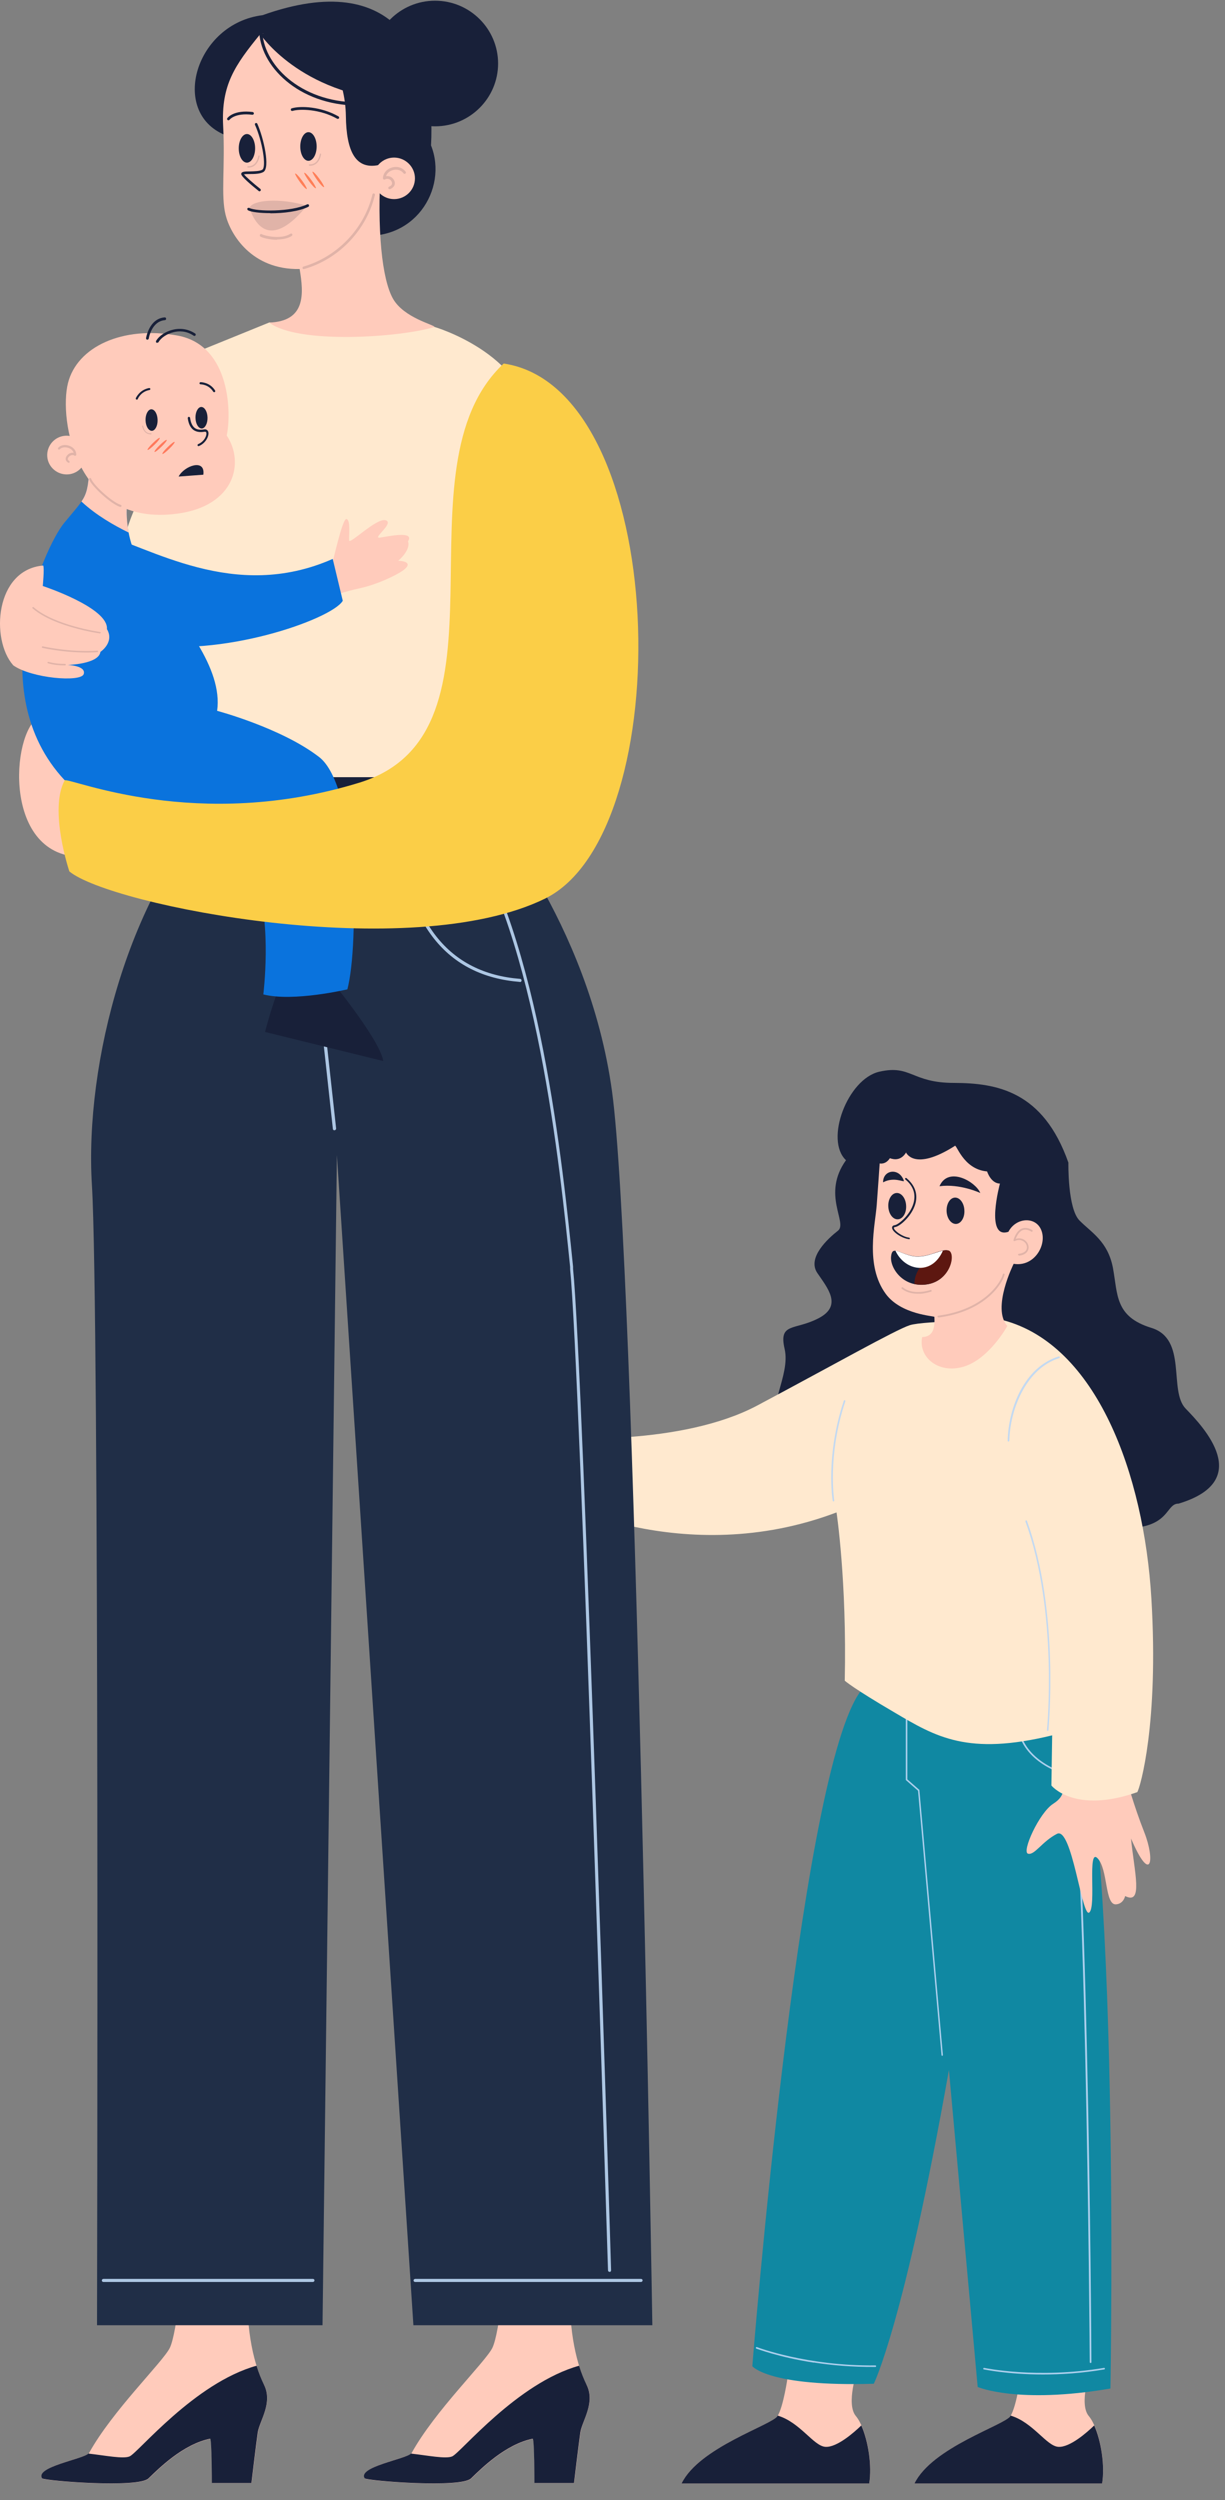 <svg width="49" height="100" viewBox="0 0 49 100" fill="none" xmlns="http://www.w3.org/2000/svg">
<rect x="0" y="0" width="49" height="100" fill="#808080" stroke="none"/>
<path d="M42.736 46.506C41.728 43.637 39.867 43.323 38.161 43.316C36.455 43.316 36.449 42.578 35.175 42.867C33.901 43.156 32.98 45.601 33.84 46.408C32.856 47.781 33.92 48.914 33.518 49.228C33.116 49.542 32.282 50.305 32.69 50.915C33.098 51.519 33.71 52.221 32.751 52.725C31.793 53.23 31.138 52.886 31.385 53.957C31.632 55.028 30.6 56.389 31.138 57.208C31.676 58.027 44.145 61.069 44.145 61.069C46.878 61.414 46.544 60.133 47.144 60.145C50.186 59.228 48.133 57.073 47.428 56.346C46.73 55.626 47.515 53.557 46.05 53.113C44.591 52.664 44.714 51.777 44.517 50.712C44.312 49.653 43.663 49.308 43.181 48.821C42.699 48.335 42.736 46.506 42.736 46.506Z" fill="#182039"/>
<path d="M34.297 94.794C34.297 94.794 33.827 96.155 34.235 96.642C34.643 97.128 34.915 98.471 34.767 99.339H27.262C27.966 97.892 30.866 97.005 31.101 96.642C31.336 96.278 31.509 95.072 31.509 95.072L34.303 94.794H34.297Z" fill="#FFCBBB"/>
<path d="M31.095 96.641C31.095 96.641 31.101 96.629 31.107 96.623C32.01 96.894 32.541 97.842 33.017 97.873C33.475 97.904 34.167 97.294 34.452 97.017C34.73 97.639 34.884 98.637 34.767 99.339H27.262C27.966 97.891 30.866 97.005 31.101 96.641H31.095Z" fill="#182039"/>
<path d="M43.614 94.794C43.614 94.794 43.144 96.155 43.552 96.642C43.96 97.128 44.232 98.471 44.084 99.339H36.578C37.283 97.892 40.183 97.005 40.418 96.642C40.653 96.278 40.826 95.072 40.826 95.072L43.62 94.794H43.614Z" fill="#FFCBBB"/>
<path d="M42.581 67.227C44.881 69.832 44.418 95.54 44.418 95.54C40.708 96.174 39.107 95.478 39.107 95.478L37.957 82.8C36.164 92.929 34.952 95.349 34.952 95.349C30.73 95.478 30.093 94.647 30.093 94.647C30.093 94.647 31.911 71.574 34.328 67.787C36.745 64.001 42.581 67.221 42.581 67.221V67.227Z" fill="#1088A2"/>
<g style="mix-blend-mode:multiply" opacity="0.9">
<path d="M42.915 71.075C42.915 71.075 42.946 71.063 42.946 71.05C42.946 71.032 42.94 71.013 42.921 71.013C42.909 71.013 41.394 70.693 40.9 69.56C40.894 69.542 40.875 69.536 40.856 69.542C40.838 69.548 40.832 69.567 40.838 69.585C41.351 70.749 42.891 71.075 42.909 71.075C42.909 71.075 42.909 71.075 42.915 71.075Z" fill="#BDD7F5"/>
</g>
<g style="mix-blend-mode:multiply" opacity="0.9">
<path d="M43.626 94.523C43.626 94.523 43.657 94.511 43.657 94.493C43.657 93.52 43.503 70.681 42.687 68.907C42.68 68.889 42.662 68.883 42.643 68.889C42.625 68.895 42.618 68.914 42.625 68.932C43.435 70.687 43.589 94.252 43.589 94.486C43.589 94.505 43.602 94.517 43.62 94.517L43.626 94.523Z" fill="#BDD7F5"/>
</g>
<g style="mix-blend-mode:multiply" opacity="0.9">
<path d="M41.716 94.979C42.427 94.979 43.268 94.93 44.17 94.776C44.189 94.776 44.201 94.758 44.195 94.739C44.189 94.721 44.176 94.708 44.158 94.715C41.469 95.164 39.385 94.715 39.367 94.715C39.348 94.715 39.33 94.721 39.33 94.739C39.33 94.758 39.336 94.776 39.354 94.776C39.367 94.776 40.3 94.979 41.716 94.979Z" fill="#BDD7F5"/>
</g>
<g style="mix-blend-mode:multiply" opacity="0.9">
<path d="M32.554 94.499C33.258 94.61 34.093 94.684 35.014 94.677C35.033 94.677 35.045 94.665 35.045 94.647C35.045 94.628 35.033 94.616 35.014 94.616C32.288 94.647 30.297 93.895 30.279 93.883C30.26 93.877 30.241 93.883 30.235 93.902C30.229 93.92 30.235 93.939 30.254 93.945C30.266 93.945 31.156 94.29 32.554 94.505V94.499Z" fill="#BDD7F5"/>
</g>
<g style="mix-blend-mode:multiply" opacity="0.9">
<path d="M37.685 82.233C37.703 82.233 37.716 82.215 37.716 82.196L36.776 71.605C36.776 71.605 36.776 71.586 36.764 71.586L36.294 71.174V68.754C36.294 68.754 36.282 68.723 36.263 68.723C36.245 68.723 36.232 68.736 36.232 68.754V71.186C36.232 71.186 36.232 71.205 36.245 71.211L36.721 71.629L37.66 82.208C37.66 82.208 37.679 82.239 37.691 82.239L37.685 82.233Z" fill="#BDD7F5"/>
</g>
<path d="M40.411 96.641C40.411 96.641 40.418 96.629 40.424 96.623C41.326 96.894 41.858 97.842 42.334 97.873C42.792 97.904 43.484 97.294 43.768 97.017C44.047 97.639 44.201 98.637 44.084 99.339H36.578C37.283 97.891 40.183 97.005 40.418 96.641H40.411Z" fill="#182039"/>
<path d="M34.285 66.272C34.427 66.98 34.328 67.516 34.346 67.627C39.941 68.544 42.631 67.227 42.631 67.227L42.507 66.568C42.507 66.568 42.538 65.958 42.099 65.94C41.66 65.921 34.291 66.266 34.291 66.266L34.285 66.272Z" fill="#182039"/>
<path d="M22.396 57.516C22.013 56.925 21.673 56.777 21.283 56.469C20.894 56.161 20.702 55.583 20.628 55.583C20.343 55.7 20.418 56.1 20.64 56.469C20.863 56.839 21.073 57.03 19.843 56.555C18.612 56.081 17.84 56.007 18.21 56.26C18.581 56.512 20.343 57.399 19.651 57.276C18.959 57.153 18.136 56.771 18.006 56.937C17.87 57.097 19.503 57.941 18.983 57.762C18.464 57.584 17.87 57.362 18.229 57.75C18.588 58.132 19.917 58.637 19.416 58.649C18.915 58.661 18.155 58.366 18.408 58.711C18.662 59.049 20.51 59.554 21.122 59.579C21.728 59.61 22.384 59.874 22.384 59.874L22.396 57.51V57.516Z" fill="#FFCBBB"/>
<path d="M42.544 70.915C42.52 71.469 42.68 71.802 42.124 72.153C41.568 72.51 40.856 74.08 41.122 74.148C41.388 74.216 41.679 73.661 42.279 73.353C42.878 73.046 43.28 76.74 43.571 76.5C43.861 76.254 43.484 73.889 43.904 74.332C44.325 74.776 44.189 76.204 44.64 76.174C44.949 76.149 45.005 75.841 45.005 75.841C45.741 76.217 45.37 74.868 45.24 73.538C46.037 75.398 46.217 74.425 45.772 73.292C45.326 72.159 45.06 71.143 45.06 71.143L42.55 70.921L42.544 70.915Z" fill="#FFCBBB"/>
<path d="M40.121 52.806C43.861 53.791 45.759 58.957 46.056 63.951C46.353 68.939 45.611 71.482 45.493 71.685C42.971 72.572 42.056 71.42 42.056 71.42L42.087 69.413C38.705 70.238 37.431 69.474 35.775 68.495C34.111 67.522 33.79 67.227 33.79 67.227C33.877 63.243 33.462 60.496 33.462 60.496C27.299 62.83 21.932 59.905 21.932 59.905L22.408 57.516C22.408 57.516 27.243 57.843 30.297 56.217C33.351 54.591 35.806 53.2 36.387 53.009C36.968 52.818 40.133 52.812 40.133 52.812L40.121 52.806Z" fill="#FFE9CF"/>
<g style="mix-blend-mode:multiply" opacity="0.9">
<path d="M40.337 57.664C40.337 57.664 40.368 57.651 40.374 57.633C40.405 56.291 41.098 54.72 42.365 54.326C42.384 54.326 42.396 54.301 42.39 54.283C42.384 54.265 42.365 54.252 42.346 54.258C40.986 54.677 40.337 56.297 40.306 57.627C40.306 57.645 40.319 57.664 40.337 57.664Z" fill="#BDD7F5"/>
</g>
<g style="mix-blend-mode:multiply" opacity="0.9">
<path d="M41.907 69.24C41.907 69.24 41.938 69.228 41.938 69.21C41.938 69.16 42.396 64.462 41.079 60.835C41.073 60.817 41.054 60.811 41.036 60.817C41.017 60.823 41.011 60.841 41.017 60.86C42.334 64.474 41.883 69.154 41.877 69.204C41.877 69.222 41.889 69.24 41.907 69.24Z" fill="#BDD7F5"/>
</g>
<g style="mix-blend-mode:multiply" opacity="0.9">
<path d="M33.339 60.059C33.357 60.059 33.37 60.041 33.37 60.022C33.37 60.004 33.085 58.23 33.815 56.05C33.815 56.032 33.815 56.014 33.796 56.007C33.778 56.007 33.759 56.007 33.753 56.026C33.017 58.224 33.302 60.01 33.308 60.028C33.308 60.047 33.326 60.059 33.339 60.059Z" fill="#BDD7F5"/>
</g>
<g style="mix-blend-mode:multiply">
<path d="M20.572 59.074C20.572 59.074 20.597 59.068 20.603 59.049C20.609 59.031 20.801 58.52 21.302 58.563C21.314 58.563 21.326 58.557 21.332 58.544C21.339 58.532 21.332 58.52 21.332 58.507C21.332 58.507 20.813 57.904 20.962 57.3C20.962 57.282 20.955 57.264 20.937 57.257C20.918 57.257 20.9 57.264 20.894 57.282C20.764 57.818 21.104 58.323 21.234 58.495C20.739 58.501 20.541 59.025 20.541 59.031C20.535 59.049 20.541 59.068 20.56 59.074C20.56 59.074 20.566 59.074 20.572 59.074Z" fill="#E0B3A8"/>
</g>
<path d="M36.251 46.087C35.997 46.518 35.62 46.328 35.595 46.328C35.422 46.598 35.187 46.537 35.187 46.537C35.169 46.845 35.126 47.393 35.07 48.187C35.014 48.981 34.594 50.613 35.428 51.752C36.047 52.596 37.376 52.633 37.376 52.676C37.401 53.107 37.333 53.47 36.887 53.483C36.721 54.295 37.555 54.979 38.569 54.659C39.583 54.339 40.294 53.039 40.294 53.039C39.657 52.325 40.547 50.552 40.547 50.552C41.364 50.687 41.877 49.813 41.66 49.228C41.45 48.643 40.64 48.686 40.337 49.271C39.391 49.585 39.997 47.343 39.997 47.343C39.632 47.337 39.484 46.857 39.484 46.857C38.501 46.771 38.248 45.699 38.186 45.841C36.554 46.876 36.238 46.093 36.238 46.093L36.251 46.087Z" fill="#FFCBBB"/>
<path d="M36.356 49.566C36.078 49.535 35.688 49.277 35.682 49.111C35.682 49.086 35.688 49.018 35.793 49.006C35.941 48.981 36.405 48.606 36.541 48.125C36.64 47.762 36.535 47.442 36.214 47.177C36.201 47.165 36.195 47.14 36.214 47.128C36.226 47.116 36.251 47.109 36.263 47.128C36.69 47.485 36.69 47.885 36.615 48.15C36.479 48.636 36.003 49.049 35.812 49.08C35.756 49.086 35.756 49.105 35.756 49.117C35.756 49.221 36.096 49.474 36.362 49.505C36.38 49.505 36.393 49.523 36.393 49.542C36.393 49.56 36.374 49.572 36.362 49.572L36.356 49.566Z" fill="#182039"/>
<g style="mix-blend-mode:multiply">
<path d="M37.537 52.695C37.537 52.695 37.499 52.682 37.499 52.664C37.499 52.645 37.512 52.627 37.53 52.627C39.398 52.381 40.047 51.26 40.115 50.971C40.115 50.952 40.139 50.94 40.158 50.946C40.176 50.946 40.189 50.971 40.183 50.989C40.09 51.352 39.41 52.455 37.537 52.701V52.695Z" fill="#E0B3A8"/>
</g>
<g style="mix-blend-mode:multiply">
<path d="M40.758 50.219C40.758 50.219 40.721 50.207 40.721 50.189C40.721 50.17 40.733 50.152 40.751 50.152C40.918 50.133 41.036 50.066 41.067 49.961C41.098 49.868 41.06 49.751 40.974 49.678C40.869 49.591 40.733 49.573 40.591 49.641C40.578 49.641 40.566 49.641 40.554 49.641C40.541 49.634 40.541 49.616 40.541 49.604C40.541 49.591 40.634 49.24 40.875 49.142C40.999 49.093 41.141 49.111 41.289 49.203C41.308 49.216 41.314 49.234 41.302 49.253C41.289 49.271 41.271 49.277 41.252 49.265C41.122 49.185 41.005 49.166 40.9 49.209C40.751 49.271 40.665 49.456 40.628 49.554C40.77 49.511 40.912 49.536 41.017 49.628C41.122 49.721 41.172 49.862 41.129 49.985C41.104 50.066 41.023 50.201 40.751 50.226L40.758 50.219Z" fill="#E0B3A8"/>
</g>
<g style="mix-blend-mode:multiply">
<path d="M36.788 51.746C36.56 51.759 36.288 51.722 36.071 51.549C36.059 51.537 36.053 51.512 36.071 51.5C36.084 51.488 36.108 51.481 36.121 51.5C36.535 51.833 37.215 51.605 37.221 51.599C37.24 51.592 37.258 51.599 37.265 51.623C37.271 51.642 37.265 51.66 37.24 51.666C37.227 51.666 37.03 51.74 36.788 51.752V51.746Z" fill="#E0B3A8"/>
</g>
<path d="M35.645 50.244C35.694 49.837 35.923 50.108 36.467 50.231C37.067 50.373 37.629 49.923 37.932 50.022C38.235 50.121 38.031 51.235 37.073 51.377C36.115 51.518 35.583 50.706 35.645 50.244Z" fill="#182039"/>
<path d="M37.938 50.022C37.79 49.979 37.586 50.059 37.345 50.133C37.258 50.256 37.197 50.349 37.197 50.349C37.197 50.349 36.578 50.669 36.578 51.359C36.727 51.389 36.894 51.402 37.079 51.371C38.044 51.229 38.248 50.115 37.938 50.016V50.022Z" fill="#5D1710"/>
<path d="M37.716 50.028C37.394 50.09 36.943 50.349 36.467 50.238C36.152 50.164 35.948 50.041 35.818 50.028C36.183 50.829 37.265 51.05 37.716 50.028Z" fill="white"/>
<path d="M38.575 48.409C38.594 48.698 38.445 48.944 38.248 48.957C38.05 48.969 37.877 48.741 37.864 48.452C37.852 48.162 37.994 47.916 38.192 47.904C38.39 47.892 38.563 48.119 38.575 48.409Z" fill="#182039"/>
<path d="M36.245 48.224C36.263 48.514 36.115 48.76 35.917 48.772C35.719 48.785 35.546 48.557 35.533 48.267C35.515 47.978 35.663 47.731 35.861 47.719C36.059 47.707 36.232 47.935 36.245 48.224Z" fill="#182039"/>
<path d="M37.58 47.449C38.402 47.338 39.212 47.719 39.212 47.719C39.02 47.258 37.926 46.642 37.58 47.449Z" fill="#182039"/>
<path d="M35.323 47.294C35.756 47.06 36.139 47.294 36.158 47.239C35.979 46.691 35.317 46.783 35.323 47.294Z" fill="#182039"/>
<path d="M3.046 34.265C0.029 34.037 0.487 28.982 1.674 28.618C2.861 28.255 3.912 30.847 3.912 31.168C3.912 31.488 3.04 34.265 3.04 34.265H3.046Z" fill="#FFCBBB"/>
<path d="M10.558 95.385C10.199 94.671 9.816 93.304 9.909 91.34C10.008 90.607 10.137 89.677 10.28 88.618C10.348 88.089 10.422 87.528 10.502 86.943L6.972 87.885C7.034 88.52 7.09 89.111 7.139 89.653C7.25 90.81 7.213 91.974 7.003 93.12C6.941 93.464 6.867 93.76 6.793 93.914C6.515 94.48 4.487 96.438 3.559 98.126C3.473 98.329 1.377 98.661 1.692 99.142C1.884 99.246 5.538 99.53 5.946 99.142C6.354 98.748 7.324 97.775 8.413 97.553C8.481 97.565 8.481 99.32 8.481 99.32H10.063C10.063 99.32 10.249 97.769 10.317 97.3C10.385 96.832 10.923 96.112 10.564 95.392L10.558 95.385Z" fill="#FFCBBB"/>
<path d="M3.547 98.144C4.209 98.218 4.932 98.366 5.185 98.255C5.525 98.107 7.782 95.318 10.261 94.628C10.354 94.93 10.459 95.182 10.558 95.385C10.923 96.112 10.385 96.826 10.31 97.294C10.242 97.762 10.057 99.32 10.057 99.32H8.474C8.474 99.32 8.474 97.559 8.406 97.547C7.318 97.768 6.348 98.741 5.94 99.135C5.532 99.529 1.878 99.24 1.686 99.135C1.383 98.674 3.349 98.359 3.541 98.138L3.547 98.144Z" fill="#182039"/>
<path d="M23.46 95.385C23.102 94.671 22.719 93.304 22.811 91.34C22.91 90.607 23.04 89.677 23.182 88.618C23.25 88.089 23.324 87.528 23.405 86.943L19.875 87.885C19.936 88.52 19.992 89.111 20.042 89.653C20.153 90.81 20.116 91.974 19.906 93.12C19.844 93.464 19.77 93.76 19.695 93.914C19.417 94.48 17.389 96.438 16.462 98.126C16.375 98.329 14.28 98.661 14.595 99.142C14.787 99.246 18.44 99.53 18.848 99.142C19.256 98.748 20.227 97.775 21.315 97.553C21.383 97.565 21.383 99.32 21.383 99.32H22.966C22.966 99.32 23.151 97.769 23.219 97.3C23.287 96.832 23.825 96.112 23.467 95.392L23.46 95.385Z" fill="#FFCBBB"/>
<path d="M16.45 98.144C17.111 98.218 17.834 98.366 18.088 98.255C18.428 98.107 20.685 95.318 23.164 94.628C23.256 94.93 23.362 95.182 23.46 95.385C23.825 96.112 23.287 96.826 23.213 97.294C23.145 97.762 22.96 99.32 22.96 99.32H21.377C21.377 99.32 21.377 97.559 21.309 97.547C20.221 97.768 19.25 98.741 18.842 99.135C18.434 99.529 14.78 99.24 14.589 99.135C14.286 98.674 16.252 98.359 16.444 98.138L16.45 98.144Z" fill="#182039"/>
<path d="M10.774 12.898L7.621 14.179C7.318 17.448 5.099 20.047 4.944 21.857C4.79 23.668 7.164 26.383 8.128 28.095C9.093 29.807 9.086 31.315 9.086 31.315H19.133C19.133 30.86 21.556 19.647 21.253 16.882C20.95 14.117 17.377 13.076 17.377 13.076C17.377 13.076 13.767 13.36 10.774 12.898Z" fill="#FFE9CF"/>
<path d="M14.137 9.382C16.542 9.801 17.94 7.572 17.241 5.817C17.439 2.227 15.899 -1.314 10.502 0.607C7.819 0.94 6.78 4.481 8.994 5.398C11.93 7.99 14.137 9.382 14.137 9.382Z" fill="#182039"/>
<path d="M17.377 13.076C17.377 12.99 16.159 12.719 15.72 11.949C15.281 11.173 15.071 9.215 15.238 6.58C14.212 6.851 13.853 6.038 13.835 4.64C13.816 3.242 13.142 1.007 10.416 1.358C9.389 2.614 8.845 3.402 8.926 5.034C9.012 6.666 8.827 7.818 9.025 8.6C9.216 9.369 10.057 10.798 11.986 10.761C12.153 11.765 12.233 12.848 10.768 12.904C11.924 13.778 15.986 13.501 17.371 13.082L17.377 13.076Z" fill="#FFCBBB"/>
<g style="mix-blend-mode:multiply">
<path d="M12.252 8.224C11.213 7.91 10.076 7.99 9.977 8.323C10.546 8.637 11.8 8.415 12.252 8.224Z" fill="#E0B3A8"/>
</g>
<path d="M16.598 7.134C16.598 7.596 16.221 7.965 15.763 7.965C15.306 7.965 14.929 7.59 14.929 7.134C14.929 6.678 15.306 6.303 15.763 6.303C16.221 6.303 16.598 6.678 16.598 7.134Z" fill="#FFCBBB"/>
<g style="mix-blend-mode:multiply">
<path d="M15.584 7.571C15.584 7.571 15.541 7.559 15.535 7.541C15.522 7.516 15.535 7.479 15.566 7.467C15.64 7.436 15.677 7.393 15.683 7.337C15.683 7.282 15.652 7.221 15.597 7.184C15.535 7.147 15.467 7.14 15.399 7.177C15.38 7.19 15.362 7.184 15.343 7.177C15.325 7.171 15.318 7.147 15.318 7.128C15.325 6.931 15.46 6.765 15.671 6.703C15.887 6.636 16.103 6.703 16.227 6.87C16.246 6.894 16.239 6.925 16.215 6.943C16.19 6.962 16.159 6.956 16.14 6.931C16.023 6.777 15.831 6.765 15.702 6.808C15.597 6.839 15.479 6.919 15.442 7.048C15.516 7.036 15.59 7.048 15.658 7.091C15.745 7.153 15.8 7.251 15.794 7.344C15.794 7.399 15.757 7.498 15.609 7.565C15.603 7.565 15.597 7.565 15.59 7.565L15.584 7.571Z" fill="#E0B3A8"/>
</g>
<g style="mix-blend-mode:multiply">
<path d="M12.153 10.761H12.165C13.556 10.367 14.663 9.203 14.997 7.799C15.003 7.768 14.984 7.744 14.96 7.738C14.929 7.731 14.904 7.75 14.898 7.774C14.576 9.141 13.488 10.274 12.14 10.662C12.11 10.669 12.097 10.699 12.103 10.73C12.11 10.755 12.134 10.767 12.153 10.767V10.761Z" fill="#E0B3A8"/>
</g>
<path d="M13.513 4.757C13.513 4.757 13.55 4.745 13.562 4.733C13.575 4.708 13.562 4.677 13.544 4.659C12.845 4.259 12.011 4.228 11.671 4.333C11.64 4.339 11.627 4.37 11.634 4.4C11.64 4.431 11.671 4.443 11.702 4.437C11.98 4.351 12.796 4.357 13.488 4.751C13.495 4.751 13.507 4.757 13.513 4.757Z" fill="#182039"/>
<path d="M9.136 4.813C9.136 4.813 9.167 4.807 9.179 4.794C9.185 4.782 9.402 4.505 10.094 4.591C10.125 4.591 10.15 4.573 10.156 4.542C10.156 4.511 10.137 4.487 10.107 4.48C9.371 4.388 9.117 4.69 9.093 4.727C9.074 4.751 9.08 4.782 9.105 4.801C9.117 4.807 9.124 4.813 9.136 4.813Z" fill="#182039"/>
<path d="M10.379 7.652C10.379 7.652 10.409 7.645 10.422 7.633C10.44 7.609 10.434 7.578 10.416 7.559C10.137 7.338 9.828 7.067 9.76 6.974C9.81 6.962 9.909 6.962 9.989 6.962C10.181 6.962 10.403 6.956 10.533 6.882C10.818 6.722 10.546 5.515 10.292 4.948C10.28 4.924 10.249 4.911 10.224 4.924C10.199 4.936 10.187 4.967 10.199 4.992C10.496 5.65 10.663 6.691 10.49 6.79C10.385 6.851 10.168 6.851 9.995 6.857C9.779 6.857 9.649 6.863 9.649 6.962C9.649 7.06 10.032 7.387 10.354 7.645C10.366 7.652 10.372 7.658 10.385 7.658L10.379 7.652Z" fill="#182039"/>
<g style="mix-blend-mode:multiply">
<path d="M11.083 9.579C11.293 9.579 11.504 9.542 11.671 9.437C11.695 9.419 11.702 9.388 11.689 9.363C11.671 9.339 11.64 9.333 11.615 9.351C11.238 9.597 10.546 9.419 10.477 9.37C10.453 9.351 10.422 9.357 10.403 9.382C10.385 9.406 10.391 9.437 10.409 9.456C10.465 9.505 10.768 9.591 11.083 9.591V9.579Z" fill="#E0B3A8"/>
</g>
<path d="M12.011 5.86C12.011 6.18 12.159 6.432 12.338 6.432C12.518 6.432 12.666 6.174 12.666 5.86C12.666 5.546 12.518 5.287 12.338 5.287C12.159 5.287 12.011 5.546 12.011 5.86Z" fill="#182039"/>
<g style="mix-blend-mode:multiply">
<path d="M12.406 6.63C12.518 6.63 12.765 6.58 12.845 6.174C12.845 6.162 12.839 6.143 12.827 6.143C12.814 6.143 12.796 6.149 12.796 6.162C12.716 6.556 12.481 6.58 12.382 6.574C12.369 6.574 12.357 6.586 12.351 6.599C12.351 6.611 12.363 6.623 12.376 6.63C12.382 6.63 12.394 6.63 12.406 6.63Z" fill="#E0B3A8"/>
</g>
<path d="M9.55 5.934C9.55 6.254 9.698 6.506 9.878 6.506C10.057 6.506 10.205 6.248 10.205 5.934C10.205 5.619 10.057 5.361 9.878 5.361C9.698 5.361 9.55 5.619 9.55 5.934Z" fill="#182039"/>
<g style="mix-blend-mode:multiply">
<path d="M9.946 6.703C10.057 6.703 10.304 6.654 10.385 6.248C10.385 6.235 10.379 6.217 10.366 6.217C10.354 6.217 10.335 6.223 10.335 6.235C10.255 6.629 10.02 6.654 9.921 6.648C9.909 6.648 9.896 6.66 9.89 6.672C9.89 6.685 9.903 6.697 9.915 6.703C9.921 6.703 9.933 6.703 9.946 6.703Z" fill="#E0B3A8"/>
</g>
<path d="M12.771 7.147C12.901 7.319 12.981 7.473 12.963 7.485C12.938 7.504 12.814 7.381 12.691 7.208C12.567 7.036 12.481 6.882 12.499 6.87C12.524 6.851 12.648 6.974 12.771 7.147Z" fill="#FF7E57"/>
<path d="M12.444 7.19C12.573 7.362 12.654 7.516 12.635 7.528C12.61 7.547 12.487 7.424 12.363 7.251C12.239 7.079 12.153 6.925 12.171 6.912C12.196 6.894 12.32 7.017 12.444 7.19Z" fill="#FF7E57"/>
<path d="M12.079 7.22C12.209 7.393 12.289 7.547 12.27 7.559C12.246 7.577 12.122 7.454 11.998 7.282C11.875 7.109 11.788 6.956 11.807 6.943C11.831 6.925 11.955 7.048 12.079 7.22Z" fill="#FF7E57"/>
<path d="M15.838 4.024C11.986 3.753 10.409 1.364 10.409 1.364L12.431 0.939L15.083 2.559L15.838 4.031V4.024Z" fill="#182039"/>
<path d="M8.777 31.087H19.306V32.042H8.777V31.087Z" fill="#182039"/>
<path d="M8.777 32.048C5.192 35.644 3.374 42.485 3.677 47.411C3.98 52.337 3.881 93.008 3.881 93.008H12.901L13.476 46.204L16.536 93.008H26.094C26.094 93.008 25.42 50.496 24.481 43.655C23.541 36.814 19.306 32.048 19.306 32.048H8.777Z" fill="#202E47"/>
<g style="mix-blend-mode:multiply">
<g style="mix-blend-mode:multiply" opacity="0.9">
<path d="M13.377 45.213C13.346 45.213 13.315 45.188 13.315 45.157L12.814 40.576C12.641 40.539 12.06 40.41 11.875 40.275C11.584 40.059 11.943 32.898 11.949 32.824C11.949 32.787 11.98 32.762 12.017 32.762C12.054 32.762 12.079 32.793 12.079 32.83C11.961 34.825 11.794 39.911 11.961 40.176C12.11 40.287 12.678 40.416 12.889 40.459C12.913 40.459 12.938 40.49 12.938 40.515L13.445 45.139C13.445 45.176 13.42 45.207 13.389 45.207C13.389 45.207 13.389 45.207 13.383 45.207L13.377 45.213Z" fill="#BDD7F5"/>
</g>
</g>
<g style="mix-blend-mode:multiply">
<g style="mix-blend-mode:multiply" opacity="0.9">
<path d="M20.796 39.277C17.859 39.043 16.209 36.962 15.887 33.082C15.887 33.045 15.912 33.015 15.949 33.015C15.986 33.015 16.017 33.039 16.017 33.076C16.326 36.882 17.94 38.926 20.802 39.154C20.839 39.154 20.864 39.185 20.864 39.221C20.864 39.252 20.833 39.283 20.802 39.283L20.796 39.277Z" fill="#BDD7F5"/>
</g>
</g>
<g style="mix-blend-mode:multiply">
<g style="mix-blend-mode:multiply" opacity="0.9">
<path d="M24.382 90.872C24.345 90.872 24.32 90.847 24.32 90.811C24.308 90.453 23.207 54.739 22.805 50.767V50.681C22.403 46.734 21.47 37.492 18.471 33.058C18.453 33.027 18.459 32.99 18.49 32.972C18.521 32.953 18.558 32.959 18.576 32.99C21.593 37.448 22.521 46.716 22.923 50.669V50.755C23.331 54.733 24.437 90.447 24.444 90.811C24.444 90.847 24.419 90.878 24.382 90.878V90.872Z" fill="#BDD7F5"/>
</g>
</g>
<g style="mix-blend-mode:multiply">
<g style="mix-blend-mode:multiply" opacity="0.9">
<path d="M25.643 91.278H16.604C16.567 91.278 16.542 91.248 16.542 91.217C16.542 91.186 16.573 91.155 16.604 91.155H25.643C25.68 91.155 25.705 91.186 25.705 91.217C25.705 91.248 25.674 91.278 25.643 91.278Z" fill="#BDD7F5"/>
</g>
</g>
<g style="mix-blend-mode:multiply">
<g style="mix-blend-mode:multiply" opacity="0.9">
<path d="M12.518 91.278H4.134C4.097 91.278 4.073 91.248 4.073 91.217C4.073 91.186 4.103 91.155 4.134 91.155H12.518C12.555 91.155 12.579 91.186 12.579 91.217C12.579 91.248 12.549 91.278 12.518 91.278Z" fill="#BDD7F5"/>
</g>
</g>
<g style="mix-blend-mode:multiply">
<path d="M10.008 8.409C10.465 9.579 11.275 9.437 12.239 8.273C11.306 8.483 10.626 8.6 10.008 8.409Z" fill="#E0B3A8"/>
</g>
<path d="M10.818 8.532C11.337 8.532 11.955 8.458 12.332 8.273C12.357 8.261 12.369 8.23 12.357 8.2C12.345 8.169 12.314 8.163 12.283 8.175C11.646 8.483 10.249 8.464 9.971 8.317C9.946 8.304 9.915 8.317 9.896 8.335C9.884 8.36 9.896 8.39 9.915 8.409C10.045 8.483 10.403 8.526 10.811 8.526L10.818 8.532Z" fill="#182039"/>
<path d="M14.286 4.222C11.943 4.203 10.366 2.633 10.366 1.174C10.366 1.137 10.397 1.112 10.428 1.112C10.459 1.112 10.49 1.143 10.49 1.174C10.49 2.572 12.011 4.074 14.28 4.093C14.317 4.093 14.341 4.123 14.341 4.16C14.341 4.197 14.311 4.222 14.28 4.222H14.286Z" fill="#182039"/>
<path d="M19.924 2.541C19.924 3.926 18.793 5.053 17.402 5.053C16.011 5.053 14.879 3.926 14.879 2.541C14.879 1.155 16.011 0.028 17.402 0.028C18.793 0.028 19.924 1.155 19.924 2.541Z" fill="#182039"/>
<path d="M13.21 22.83C13.321 22.498 13.692 20.724 13.859 20.761C14.032 20.798 13.952 21.433 13.964 21.617C13.977 21.802 15.071 20.694 15.43 20.811C15.782 20.921 14.879 21.549 15.188 21.506C15.498 21.463 16.604 21.211 16.32 21.654C16.444 22.005 15.93 22.43 15.93 22.43C16.413 22.455 16.388 22.633 16.104 22.83C15.819 23.027 15.083 23.378 14.409 23.526C13.736 23.674 13.321 23.834 13.321 23.834L13.21 22.843V22.83Z" fill="#FFCBBB"/>
<path d="M11.355 39.092C10.978 39.806 10.601 41.278 10.601 41.278L15.331 42.442C15.195 41.555 13.068 38.994 13.068 38.994L11.355 39.098V39.092Z" fill="#182039"/>
<path d="M3.572 18.778C3.504 19.942 3.386 19.918 2.564 20.921C1.742 21.925 -0.762 27.639 2.589 31.211C5.94 34.788 9.643 33.587 10.261 35.299C10.879 37.005 10.533 39.776 10.533 39.776C11.732 40.084 13.896 39.573 13.896 39.573C14.379 37.695 14.274 31.445 12.765 30.281C11.257 29.117 8.685 28.433 8.685 28.433C8.926 26.728 7.281 24.782 6.008 23.175C4.74 21.568 5.117 19.862 5.117 19.862L3.572 18.778Z" fill="#0A73DD"/>
<path d="M3.256 20.066C3.473 19.745 3.528 19.474 3.572 18.785L5.117 19.868C5.117 19.868 4.988 20.478 5.148 21.303C4.567 21.02 3.844 20.607 3.263 20.066H3.256Z" fill="#FFCBBB"/>
<path d="M7.096 20.546C3.028 21.094 2.354 16.771 2.719 15.324C3.083 13.877 4.889 13.021 7.096 13.421C9.278 13.822 9.247 16.654 9.068 17.418C9.797 18.514 9.383 20.238 7.096 20.546Z" fill="#FFCBBB"/>
<path d="M1.89 18.261C1.921 18.686 2.298 19.006 2.725 18.975C3.151 18.945 3.473 18.569 3.442 18.144C3.411 17.719 3.034 17.399 2.607 17.43C2.181 17.461 1.859 17.836 1.89 18.261Z" fill="#FFCBBB"/>
<path d="M6.273 13.711C6.273 13.711 6.329 13.711 6.341 13.686C6.44 13.507 6.688 13.347 6.947 13.286C7.145 13.236 7.448 13.224 7.745 13.427C7.77 13.446 7.807 13.44 7.819 13.415C7.838 13.39 7.831 13.354 7.807 13.341C7.547 13.169 7.232 13.113 6.923 13.187C6.626 13.255 6.36 13.434 6.243 13.637C6.23 13.661 6.243 13.698 6.261 13.711H6.273Z" fill="#182039"/>
<path d="M5.878 13.588C5.878 13.588 5.884 13.588 5.89 13.588C5.921 13.588 5.946 13.569 5.952 13.538C5.952 13.532 6.057 12.855 6.595 12.806C6.626 12.806 6.651 12.775 6.644 12.744C6.644 12.713 6.613 12.689 6.583 12.695C5.958 12.75 5.847 13.514 5.841 13.526C5.841 13.551 5.853 13.575 5.872 13.582L5.878 13.588Z" fill="#182039"/>
<g style="mix-blend-mode:multiply">
<path d="M2.743 18.52C2.743 18.52 2.768 18.514 2.78 18.495C2.793 18.477 2.78 18.446 2.762 18.434C2.731 18.415 2.712 18.39 2.712 18.36C2.712 18.311 2.762 18.249 2.83 18.218C2.861 18.206 2.923 18.187 2.978 18.224C2.991 18.237 3.009 18.237 3.028 18.224C3.04 18.218 3.052 18.2 3.052 18.181C3.046 18.021 2.941 17.892 2.768 17.83C2.601 17.769 2.422 17.805 2.329 17.91C2.311 17.929 2.317 17.953 2.329 17.972C2.348 17.99 2.372 17.984 2.391 17.972C2.459 17.892 2.601 17.873 2.737 17.916C2.842 17.953 2.916 18.021 2.947 18.113C2.898 18.101 2.848 18.113 2.793 18.132C2.7 18.175 2.632 18.267 2.626 18.347C2.626 18.409 2.657 18.464 2.719 18.501C2.725 18.501 2.737 18.508 2.743 18.501V18.52Z" fill="#E0B3A8"/>
</g>
<path d="M5.822 16.808C5.816 16.574 5.921 16.377 6.051 16.371C6.187 16.371 6.298 16.556 6.304 16.796C6.311 17.036 6.205 17.227 6.076 17.233C5.94 17.233 5.828 17.048 5.822 16.808Z" fill="#182039"/>
<path d="M7.819 16.715C7.813 16.482 7.918 16.285 8.048 16.278C8.184 16.278 8.295 16.463 8.301 16.703C8.307 16.937 8.202 17.134 8.073 17.14C7.937 17.14 7.825 16.956 7.819 16.715Z" fill="#182039"/>
<g style="mix-blend-mode:multiply">
<path d="M6.026 17.374C5.946 17.374 5.76 17.35 5.686 17.048C5.686 17.036 5.686 17.03 5.699 17.023C5.711 17.017 5.717 17.023 5.723 17.036C5.791 17.331 5.971 17.337 6.039 17.331C6.051 17.331 6.057 17.337 6.063 17.35C6.063 17.362 6.057 17.368 6.045 17.374C6.039 17.374 6.032 17.374 6.02 17.374H6.026Z" fill="#E0B3A8"/>
</g>
<path d="M7.943 17.855C7.943 17.855 7.912 17.843 7.906 17.824C7.893 17.8 7.906 17.775 7.93 17.763C8.171 17.664 8.283 17.412 8.252 17.307C8.246 17.282 8.233 17.264 8.178 17.27C7.998 17.301 7.856 17.276 7.745 17.202C7.621 17.116 7.541 16.956 7.51 16.728C7.51 16.704 7.522 16.679 7.547 16.673C7.572 16.673 7.596 16.685 7.603 16.71C7.627 16.907 7.695 17.049 7.794 17.122C7.881 17.184 7.998 17.202 8.153 17.178C8.239 17.159 8.307 17.196 8.332 17.276C8.375 17.424 8.239 17.726 7.955 17.843C7.949 17.843 7.937 17.843 7.93 17.843L7.943 17.855Z" fill="#182039"/>
<path d="M6.113 17.725C5.977 17.855 5.884 17.978 5.903 17.996C5.921 18.015 6.045 17.922 6.181 17.787C6.317 17.658 6.409 17.535 6.391 17.516C6.372 17.497 6.249 17.59 6.113 17.725Z" fill="#FF795C"/>
<path d="M6.391 17.805C6.255 17.935 6.162 18.058 6.181 18.076C6.199 18.095 6.323 18.003 6.459 17.867C6.595 17.738 6.688 17.615 6.669 17.596C6.651 17.578 6.527 17.67 6.391 17.805Z" fill="#FF795C"/>
<path d="M6.706 17.886C6.57 18.015 6.477 18.138 6.496 18.157C6.515 18.175 6.638 18.083 6.774 17.947C6.91 17.818 7.003 17.695 6.984 17.676C6.966 17.658 6.842 17.75 6.706 17.886Z" fill="#FF795C"/>
<path d="M8.134 18.988L7.145 19.062C7.362 18.637 8.221 18.323 8.134 18.988Z" fill="#182039"/>
<path d="M8.573 15.687C8.573 15.687 8.586 15.687 8.592 15.681C8.61 15.669 8.617 15.644 8.604 15.62C8.394 15.287 8.042 15.287 8.023 15.287C7.998 15.287 7.98 15.306 7.98 15.33C7.98 15.355 7.998 15.373 8.023 15.373C8.035 15.373 8.345 15.373 8.53 15.669C8.536 15.681 8.555 15.687 8.567 15.687H8.573Z" fill="#182039"/>
<path d="M6.014 15.576C6.014 15.576 6.014 15.564 6.014 15.558C6.014 15.533 5.989 15.521 5.964 15.521C5.575 15.595 5.439 15.915 5.433 15.927C5.426 15.946 5.433 15.977 5.457 15.983C5.482 15.989 5.507 15.983 5.513 15.958C5.513 15.946 5.637 15.663 5.977 15.601C5.995 15.601 6.008 15.589 6.008 15.57L6.014 15.576Z" fill="#182039"/>
<g style="mix-blend-mode:multiply">
<path d="M4.821 20.281C4.821 20.281 4.852 20.269 4.858 20.25C4.864 20.226 4.858 20.201 4.827 20.195C4.481 20.084 3.732 19.401 3.646 19.148C3.64 19.123 3.615 19.111 3.59 19.123C3.566 19.13 3.553 19.154 3.566 19.179C3.664 19.444 4.431 20.158 4.802 20.275C4.802 20.275 4.814 20.275 4.821 20.275V20.281Z" fill="#E0B3A8"/>
</g>
<path d="M20.147 14.542C15.665 18.729 20.876 29.296 14.385 31.303C7.893 33.304 2.861 31.118 2.589 31.211C1.946 32.393 2.774 34.856 2.774 34.856C4.419 36.223 16.4 38.588 21.797 35.946C27.195 33.304 26.83 15.546 20.153 14.542H20.147Z" fill="#FBCE47"/>
<path d="M3.881 21.297C6.008 21.876 9.365 24.099 13.309 22.356L13.711 24.031C13.266 24.782 8.753 26.352 5.63 25.736C2.508 25.121 2.613 21.229 3.881 21.297Z" fill="#0A73DD"/>
<path d="M0.524 26.605C-0.379 25.576 -0.199 22.787 1.729 22.621C1.779 22.731 1.711 23.44 1.711 23.44C1.711 23.44 4.351 24.308 4.277 25.164C4.592 25.693 4.017 26.075 4.017 26.075C3.949 26.568 2.706 26.598 2.706 26.598C2.706 26.598 3.454 26.623 3.349 26.962C3.244 27.3 1.247 27.134 0.518 26.605H0.524Z" fill="#FFCBBB"/>
<g style="mix-blend-mode:multiply">
<path d="M3.374 25.219C2.768 25.078 1.847 24.807 1.303 24.333C1.29 24.32 1.29 24.302 1.303 24.29C1.315 24.277 1.334 24.277 1.346 24.29C2.199 25.028 3.986 25.275 4.005 25.281C4.023 25.281 4.035 25.299 4.029 25.312C4.023 25.324 4.011 25.343 3.992 25.336C3.986 25.336 3.733 25.299 3.374 25.219Z" fill="#E0B3A8"/>
</g>
<g style="mix-blend-mode:multiply">
<path d="M1.699 25.915C1.68 25.915 1.674 25.897 1.674 25.878C1.674 25.86 1.692 25.854 1.711 25.854C1.723 25.854 2.756 26.1 3.893 26.026C3.912 26.026 3.924 26.038 3.924 26.057C3.924 26.075 3.912 26.087 3.893 26.087C2.805 26.155 1.81 25.94 1.699 25.915Z" fill="#E0B3A8"/>
</g>
<g style="mix-blend-mode:multiply">
<path d="M2.014 26.555C1.958 26.543 1.927 26.531 1.921 26.531C1.903 26.531 1.896 26.506 1.903 26.494C1.903 26.476 1.927 26.469 1.94 26.476C1.94 26.476 2.224 26.562 2.601 26.555C2.62 26.555 2.632 26.568 2.632 26.586C2.632 26.605 2.62 26.617 2.601 26.617C2.335 26.617 2.125 26.586 2.008 26.555H2.014Z" fill="#E0B3A8"/>
</g>
</svg>
